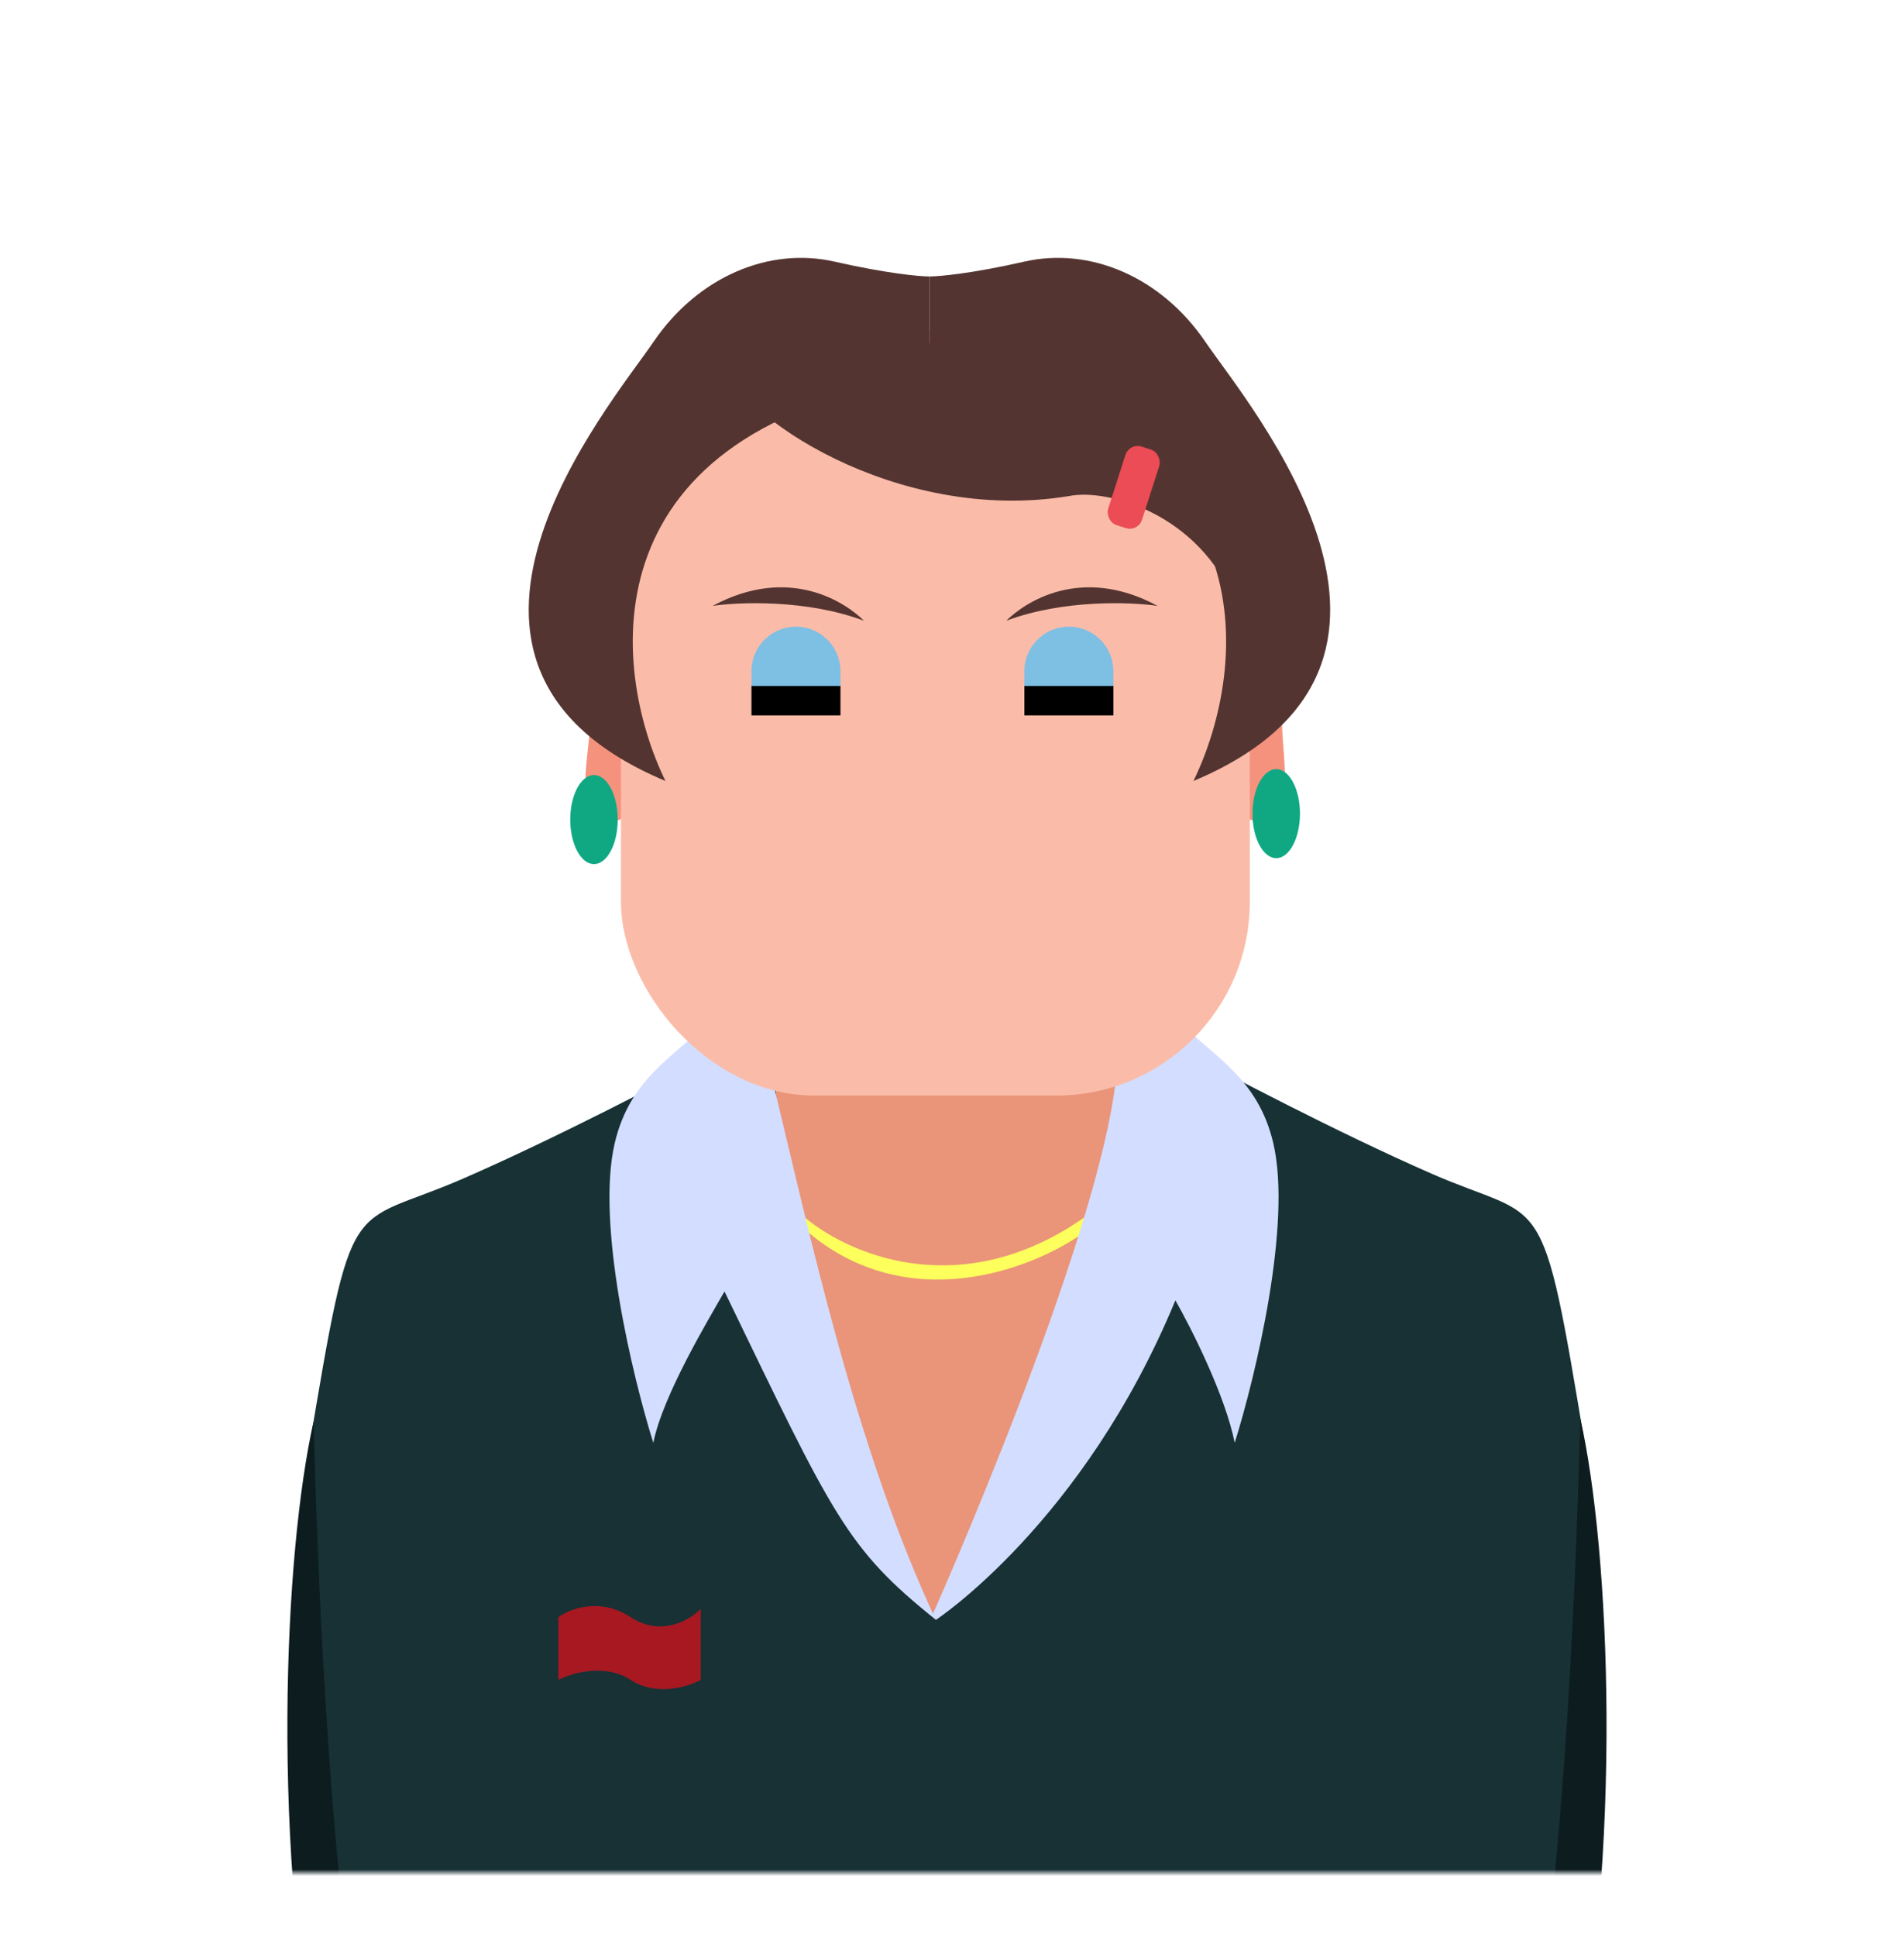 <?xml version="1.0" encoding="UTF-8"?> <svg xmlns="http://www.w3.org/2000/svg" width="295" height="300" viewBox="0 0 295 300" fill="none"> <g filter="url(#filter0_d_75_2)"> <mask id="mask0_75_2" style="mask-type:alpha" maskUnits="userSpaceOnUse" x="0" y="0" width="295" height="290"> <rect width="295" height="290" fill="#C4C4C4"></rect> </mask> <g mask="url(#mask0_75_2)"> <path d="M97.482 101.588C97.482 95.154 89.672 94.364 91.048 101.588C92.886 111.239 89.669 119.512 91.048 124.108C92.427 128.704 96.103 127.325 97.482 125.946V101.588Z" fill="#F5927D"></path> <path d="M192.975 101.477C193.197 95.046 201.03 94.527 199.405 101.699C197.235 111.281 200.164 119.66 198.627 124.206C197.091 128.751 193.464 127.246 192.133 125.821L192.975 101.477Z" fill="#F5927D"></path> <path d="M120.065 202.749L116.848 166.441L172.459 163.224L181.191 202.749L172.459 263.875L149.939 273.067L135.232 245.491L120.065 202.749Z" fill="#EA9479"></path> <path d="M168.676 188.042C148.939 202.353 130.757 194.005 124.133 188.042L124.654 190.35C140.474 204.2 160.041 196.506 167.847 190.927L168.676 188.042Z" fill="#FCFF5C"></path> <path d="M174.339 164.833C168.456 196.085 150.9 238.827 144.925 250.776C144.006 248.019 140.06 244.008 137.572 239.286C125.221 215.848 114.563 179.114 111.375 164.833L107.698 176.322L122.405 260.428L128.77 324.998H163.24L181.233 199.302V168.05L174.339 164.833Z" fill="#173135"></path> <path d="M133.393 244.112C116.829 217.272 122.181 182.067 120.034 167.82L110.832 163.224C103.777 167.054 86.078 176.277 71.722 182.527C53.777 190.34 54.698 183.446 47.796 224.809C42.274 257.9 46.569 303.706 50.096 325.001H133.393V244.112Z" fill="#173135"></path> <path d="M160.05 243.653C176.614 216.66 171.262 181.255 173.409 166.927L182.611 162.305C189.666 166.156 207.365 175.431 221.721 181.717C239.666 189.575 238.745 182.642 245.647 224.24C251.169 257.519 246.874 303.585 243.347 325H160.05V243.653Z" fill="#173135"></path> <path d="M145.012 250.848C132.571 224.511 125.273 190.34 119.605 166.901L110.413 157.709C104.438 163.684 97.626 166.901 95.246 177.012C92.305 189.513 98.004 213.166 101.221 223.431C102.692 216.077 109.801 204.281 112.252 199.991C129.165 234.92 131.102 239.703 145.012 250.848Z" fill="#D3DDFF"></path> <path d="M191.302 223.431C189.831 216.077 184.561 205.66 182.11 201.37C167.863 235.84 145.007 250.848 145.007 250.848L144.505 250.008C144.505 250.008 170.146 192.544 172.918 166.901L182.11 157.709C188.085 163.684 194.897 166.901 197.277 177.012C200.219 189.513 194.519 213.166 191.302 223.431Z" fill="#D3DDFF"></path> <rect x="96.209" y="51.084" width="97.433" height="118.575" rx="30" fill="#FABCA9"></rect> <rect x="116.43" y="106.184" width="13.788" height="4.596" fill="black"></rect> <rect x="158.713" y="106.184" width="13.788" height="4.596" fill="black"></rect> <path d="M116.43 103.936C116.43 100.129 119.517 97.043 123.324 97.043C127.132 97.043 130.218 100.129 130.218 103.936V106.234H116.43V103.936Z" fill="#7EBFE4"></path> <path d="M158.713 103.936C158.713 100.129 161.799 97.043 165.607 97.043C169.414 97.043 172.501 100.129 172.501 103.936V106.234H158.713V103.936Z" fill="#7EBFE4"></path> <path d="M144.006 42.811V58.437C90.693 66.158 94.523 103.324 103.102 120.941C60.36 103.017 94.37 63.033 101.264 52.922C108.158 42.811 119.188 38.215 129.299 40.513C137.388 42.351 142.474 42.811 144.006 42.811Z" fill="#543430"></path> <path d="M144.006 42.811V58.437C197.319 66.158 193.489 103.324 184.91 120.941C227.652 103.017 193.642 63.033 186.748 52.922C179.854 42.811 168.824 38.215 158.713 40.513C150.624 42.351 145.538 42.811 144.006 42.811Z" fill="#543430"></path> <path d="M165.607 76.821C138.767 81.233 113.673 63.952 112.294 56.139L146.304 52.922L184.45 63.952C190.118 82.183 199.433 113.588 191.344 93.366C185.829 79.578 171.582 75.595 165.607 76.821Z" fill="#543430"></path> <path d="M155.913 96.124C158.671 93.366 167.403 87.391 179.353 93.826C175.216 93.213 164.737 92.814 155.913 96.124Z" fill="#543430"></path> <path d="M133.853 96.124C131.095 93.366 122.363 87.391 110.414 93.826C114.55 93.213 125.029 92.814 133.853 96.124Z" fill="#543430"></path> <path d="M97.71 250.425C92.968 247.315 88.271 249.129 86.515 250.425V260.145C88.6 259.065 93.759 257.553 97.71 260.145C101.661 262.737 106.6 261.225 108.575 260.145V249.129C106.929 250.857 102.451 253.536 97.71 250.425Z" fill="#A71821"></path> <rect x="174.98" y="68.548" width="5.515" height="12.768" rx="2" transform="rotate(17.787 174.98 68.548)" fill="#EC4C55"></rect> <ellipse cx="92.03" cy="126.916" rx="3.677" ry="6.894" fill="#0FA883"></ellipse> <ellipse cx="197.736" cy="125.997" rx="3.677" ry="6.894" fill="#0FA883"></ellipse> <path d="M48.596 220.098C50.066 278.558 54.57 314.314 57.787 324.885H49.974C41.886 287.014 44 240.32 48.596 220.098Z" fill="#0D1C1F"></path> <path d="M244.841 219.638C243.371 278.098 238.867 314.314 235.649 324.884H243.462C251.551 287.014 249.437 239.86 244.841 219.638Z" fill="#0D1C1F"></path> </g> </g> <defs> <filter id="filter0_d_75_2" x="34.524" y="29.932" width="224.388" height="270.068" filterUnits="userSpaceOnUse" color-interpolation-filters="sRGB"> <feFlood flood-opacity="0" result="BackgroundImageFix"></feFlood> <feColorMatrix in="SourceAlpha" type="matrix" values="0 0 0 0 0 0 0 0 0 0 0 0 0 0 0 0 0 0 127 0" result="hardAlpha"></feColorMatrix> <feOffset></feOffset> <feGaussianBlur stdDeviation="5"></feGaussianBlur> <feColorMatrix type="matrix" values="0 0 0 0 0 0 0 0 0 0 0 0 0 0 0 0 0 0 0.55 0"></feColorMatrix> <feBlend mode="normal" in2="BackgroundImageFix" result="effect1_dropShadow_75_2"></feBlend> <feBlend mode="normal" in="SourceGraphic" in2="effect1_dropShadow_75_2" result="shape"></feBlend> </filter> </defs> </svg> 